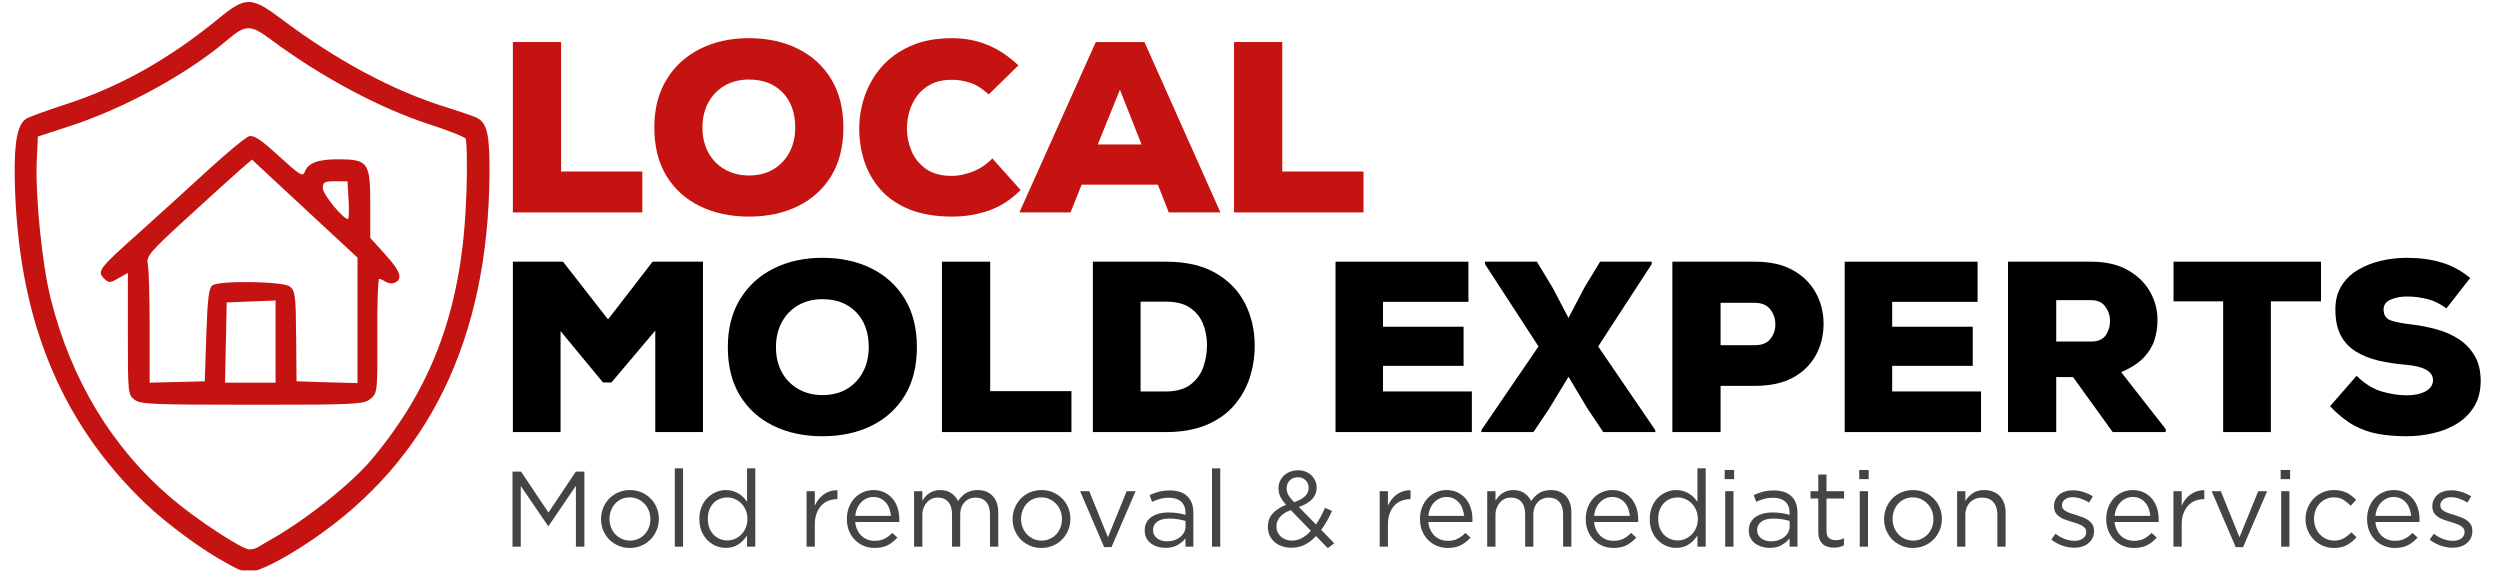 <svg xmlns="http://www.w3.org/2000/svg" xmlns:xlink="http://www.w3.org/1999/xlink" width="700" zoomAndPan="magnify" viewBox="0 0 525 123" height="164" preserveAspectRatio="xMidYMid meet" version="1.0"><defs><g/><clipPath id="350ef1dae1"><path d="M 3 0 L 103 0 L 103 119.777 L 3 119.777 Z M 3 0 " clip-rule="nonzero"/></clipPath><clipPath id="502869d16b"><rect x="0" width="416" y="0" height="29"/></clipPath></defs><g clip-path="url(#350ef1dae1)"><path fill="#c41310" d="M 100.203 24.766 C 102.332 25.875 102.855 28.352 102.797 36.719 C 102.477 71.238 90.086 96.75 65.508 113.395 C 59.648 117.363 54.43 120.043 52.477 120.043 C 50.523 120.043 49.477 119.258 47.668 118.293 C 42.828 115.758 34.926 109.957 30.438 105.641 C 12.359 88.266 3.555 66.254 3.09 37.156 C 2.973 29.488 3.73 25.875 5.684 24.824 C 6.355 24.477 10.117 23.105 14.051 21.82 C 25.363 18.117 35.508 12.406 45.977 3.832 C 51.574 -0.742 52.797 -0.742 59.039 3.949 C 70.672 12.695 82.477 19.023 93.613 22.492 C 96.707 23.453 99.68 24.477 100.234 24.766 Z M 97.957 40.684 C 98.133 34.68 98.047 29.461 97.754 29.082 C 97.465 28.703 94.109 27.391 90.262 26.137 C 79.797 22.754 67.52 16.195 56.996 8.383 C 52.566 5.086 51.574 5.086 47.609 8.5 C 39.301 15.555 26.18 22.727 14.578 26.516 L 7.957 28.672 L 7.727 33.512 C 7.375 41.062 8.832 55.555 10.668 62.812 C 14.984 79.84 23.496 93.949 35.859 104.504 C 41.02 108.938 50.816 115.379 52.332 115.379 C 53.848 115.379 54.578 114.59 56.324 113.629 C 63.762 109.52 73.613 101.762 78.016 96.516 C 91.164 80.891 97.23 63.949 97.93 40.656 Z M 97.957 40.684 " fill-opacity="1" fill-rule="nonzero"/></g><path fill="#c41310" d="M 81.02 53.57 C 84.199 57.07 84.664 58.703 82.738 59.43 C 82.273 59.605 81.488 59.488 80.992 59.168 C 80.496 58.848 79.855 58.555 79.621 58.555 C 79.387 58.555 79.184 63.949 79.242 70.539 C 79.301 82.258 79.242 82.578 77.785 83.773 C 76.383 84.914 74.637 85 53.031 85 C 31.43 85 29.562 84.855 28.309 83.98 C 26.879 82.988 26.852 82.637 26.852 70.133 L 26.852 57.305 L 24.898 58.41 C 23.09 59.461 22.855 59.461 21.836 58.469 C 20.348 56.98 20.785 56.371 28.805 49.227 C 32.625 45.816 39.152 39.867 43.352 36.02 C 47.551 32.172 51.574 28.82 52.301 28.613 C 53.293 28.324 54.84 29.344 58.57 32.785 C 62.887 36.719 63.586 37.188 63.992 36.109 C 64.691 34.211 66.703 33.453 70.961 33.453 C 77.289 33.453 77.754 34.098 77.754 42.727 L 77.754 49.957 L 81.051 53.602 Z M 75.074 80.422 L 75.074 54.098 L 66.648 46.281 C 62.012 41.996 57.027 37.359 55.566 35.992 L 52.914 33.512 L 50.582 35.523 C 49.301 36.633 44.312 41.152 39.473 45.582 C 31.34 53.016 30.699 53.773 31.051 55.523 C 31.254 56.574 31.43 62.578 31.43 68.879 L 31.43 80.363 L 37.23 80.219 L 43.004 80.074 L 43.324 70.305 C 43.586 62.609 43.875 60.395 44.637 59.898 C 46.27 58.879 59.387 59.082 60.844 60.16 C 61.98 60.977 62.129 62.055 62.188 70.566 L 62.273 80.074 L 68.66 80.277 L 75.043 80.453 Z M 73.062 45.992 C 73.266 45.992 73.324 44.211 73.207 42.027 L 72.973 38.062 L 70.379 38.062 C 68.133 38.062 67.785 38.266 67.785 39.52 C 67.785 40.773 72.012 45.992 73.062 45.992 Z M 57.871 80.363 L 57.871 63.105 L 52.738 63.309 L 47.609 63.512 L 47.258 80.363 Z M 57.871 80.363 " fill-opacity="1" fill-rule="nonzero"/><g transform="matrix(1, 0, 0, 1, 105, 92)"><g clip-path="url(#502869d16b)"><g fill="#444444" fill-opacity="1"><g transform="translate(0.392, 22.805)"><g><path d="M 2.234 -15.766 L 4.031 -15.766 L 9.781 -7.172 L 15.531 -15.766 L 17.328 -15.766 L 17.328 0 L 15.547 0 L 15.547 -12.781 L 9.797 -4.328 L 9.719 -4.328 L 3.969 -12.75 L 3.969 0 L 2.234 0 Z M 2.234 -15.766 "/></g></g></g><g fill="#444444" fill-opacity="1"><g transform="translate(20.001, 22.805)"><g><path d="M 7.25 0.266 C 6.383 0.266 5.582 0.102 4.844 -0.219 C 4.102 -0.539 3.461 -0.973 2.922 -1.516 C 2.391 -2.066 1.973 -2.707 1.672 -3.438 C 1.367 -4.164 1.219 -4.941 1.219 -5.766 L 1.219 -5.812 C 1.219 -6.633 1.367 -7.414 1.672 -8.156 C 1.973 -8.895 2.391 -9.539 2.922 -10.094 C 3.461 -10.645 4.102 -11.082 4.844 -11.406 C 5.594 -11.727 6.41 -11.891 7.297 -11.891 C 8.172 -11.891 8.977 -11.727 9.719 -11.406 C 10.469 -11.082 11.109 -10.645 11.641 -10.094 C 12.18 -9.551 12.602 -8.914 12.906 -8.188 C 13.207 -7.457 13.359 -6.68 13.359 -5.859 L 13.359 -5.812 C 13.359 -4.988 13.203 -4.207 12.891 -3.469 C 12.586 -2.727 12.164 -2.082 11.625 -1.531 C 11.082 -0.977 10.438 -0.539 9.688 -0.219 C 8.938 0.102 8.125 0.266 7.25 0.266 Z M 7.297 -1.281 C 7.93 -1.281 8.508 -1.398 9.031 -1.641 C 9.562 -1.879 10.016 -2.203 10.391 -2.609 C 10.766 -3.016 11.055 -3.488 11.266 -4.031 C 11.473 -4.57 11.578 -5.148 11.578 -5.766 L 11.578 -5.812 C 11.578 -6.445 11.469 -7.035 11.25 -7.578 C 11.031 -8.129 10.723 -8.609 10.328 -9.016 C 9.941 -9.43 9.484 -9.758 8.953 -10 C 8.43 -10.238 7.863 -10.359 7.25 -10.359 C 6.625 -10.359 6.047 -10.238 5.516 -10 C 4.992 -9.758 4.547 -9.438 4.172 -9.031 C 3.805 -8.625 3.52 -8.145 3.312 -7.594 C 3.102 -7.051 3 -6.473 3 -5.859 L 3 -5.812 C 3 -5.176 3.109 -4.582 3.328 -4.031 C 3.547 -3.488 3.844 -3.016 4.219 -2.609 C 4.602 -2.203 5.055 -1.879 5.578 -1.641 C 6.109 -1.398 6.68 -1.281 7.297 -1.281 Z M 7.297 -1.281 "/></g></g></g><g fill="#444444" fill-opacity="1"><g transform="translate(34.613, 22.805)"><g><path d="M 2.094 -16.453 L 3.828 -16.453 L 3.828 0 L 2.094 0 Z M 2.094 -16.453 "/></g></g></g><g fill="#444444" fill-opacity="1"><g transform="translate(40.601, 22.805)"><g><path d="M 6.828 0.25 C 6.117 0.25 5.43 0.113 4.766 -0.156 C 4.109 -0.426 3.516 -0.82 2.984 -1.344 C 2.461 -1.863 2.047 -2.492 1.734 -3.234 C 1.422 -3.973 1.266 -4.828 1.266 -5.797 L 1.266 -5.828 C 1.266 -6.773 1.422 -7.625 1.734 -8.375 C 2.047 -9.133 2.461 -9.77 2.984 -10.281 C 3.516 -10.801 4.109 -11.195 4.766 -11.469 C 5.43 -11.75 6.117 -11.891 6.828 -11.891 C 7.367 -11.891 7.863 -11.82 8.312 -11.688 C 8.758 -11.551 9.164 -11.367 9.531 -11.141 C 9.895 -10.922 10.223 -10.66 10.516 -10.359 C 10.805 -10.055 11.062 -9.742 11.281 -9.422 L 11.281 -16.453 L 13.016 -16.453 L 13.016 0 L 11.281 0 L 11.281 -2.344 C 11.039 -2 10.773 -1.664 10.484 -1.344 C 10.191 -1.031 9.863 -0.754 9.5 -0.516 C 9.145 -0.273 8.742 -0.086 8.297 0.047 C 7.859 0.18 7.367 0.25 6.828 0.25 Z M 7.141 -1.312 C 7.68 -1.312 8.203 -1.414 8.703 -1.625 C 9.211 -1.844 9.664 -2.148 10.062 -2.547 C 10.457 -2.953 10.77 -3.426 11 -3.969 C 11.238 -4.52 11.359 -5.133 11.359 -5.812 L 11.359 -5.859 C 11.359 -6.535 11.238 -7.145 11 -7.688 C 10.77 -8.238 10.457 -8.707 10.062 -9.094 C 9.664 -9.488 9.211 -9.797 8.703 -10.016 C 8.203 -10.234 7.68 -10.344 7.141 -10.344 C 6.566 -10.344 6.031 -10.238 5.531 -10.031 C 5.039 -9.832 4.609 -9.539 4.234 -9.156 C 3.867 -8.77 3.578 -8.301 3.359 -7.75 C 3.148 -7.195 3.047 -6.566 3.047 -5.859 L 3.047 -5.812 C 3.047 -5.125 3.148 -4.5 3.359 -3.938 C 3.578 -3.383 3.875 -2.91 4.25 -2.516 C 4.633 -2.129 5.07 -1.832 5.562 -1.625 C 6.062 -1.414 6.586 -1.312 7.141 -1.312 Z M 7.141 -1.312 "/></g></g></g><g fill="#444444" fill-opacity="1"><g transform="translate(55.618, 22.805)"><g/></g></g><g fill="#444444" fill-opacity="1"><g transform="translate(62.439, 22.805)"><g><path d="M 1.938 -11.656 L 3.672 -11.656 L 3.672 -8.609 C 3.879 -9.086 4.141 -9.531 4.453 -9.938 C 4.773 -10.344 5.141 -10.691 5.547 -10.984 C 5.953 -11.273 6.395 -11.492 6.875 -11.641 C 7.352 -11.797 7.867 -11.863 8.422 -11.844 L 8.422 -9.984 L 8.297 -9.984 C 7.66 -9.984 7.062 -9.867 6.5 -9.641 C 5.938 -9.422 5.441 -9.082 5.016 -8.625 C 4.598 -8.176 4.27 -7.617 4.031 -6.953 C 3.789 -6.285 3.672 -5.516 3.672 -4.641 L 3.672 0 L 1.938 0 Z M 1.938 -11.656 "/></g></g></g><g fill="#444444" fill-opacity="1"><g transform="translate(71.625, 22.805)"><g><path d="M 7.031 0.266 C 6.227 0.266 5.473 0.117 4.766 -0.172 C 4.066 -0.461 3.453 -0.875 2.922 -1.406 C 2.398 -1.938 1.984 -2.57 1.672 -3.312 C 1.367 -4.062 1.219 -4.891 1.219 -5.797 L 1.219 -5.828 C 1.219 -6.672 1.352 -7.461 1.625 -8.203 C 1.906 -8.941 2.289 -9.582 2.781 -10.125 C 3.281 -10.676 3.875 -11.109 4.562 -11.422 C 5.25 -11.734 5.992 -11.891 6.797 -11.891 C 7.66 -11.891 8.426 -11.727 9.094 -11.406 C 9.77 -11.082 10.344 -10.645 10.812 -10.094 C 11.281 -9.539 11.633 -8.891 11.875 -8.141 C 12.113 -7.398 12.234 -6.602 12.234 -5.75 C 12.234 -5.625 12.234 -5.523 12.234 -5.453 C 12.234 -5.379 12.227 -5.289 12.219 -5.188 L 2.969 -5.188 C 3.031 -4.551 3.18 -3.988 3.422 -3.5 C 3.66 -3.008 3.961 -2.594 4.328 -2.25 C 4.703 -1.914 5.117 -1.66 5.578 -1.484 C 6.047 -1.316 6.547 -1.234 7.078 -1.234 C 7.891 -1.234 8.582 -1.383 9.156 -1.688 C 9.738 -1.988 10.27 -2.391 10.75 -2.891 L 11.828 -1.922 C 11.242 -1.254 10.578 -0.723 9.828 -0.328 C 9.078 0.066 8.145 0.266 7.031 0.266 Z M 10.484 -6.469 C 10.43 -6.988 10.316 -7.488 10.141 -7.969 C 9.973 -8.457 9.734 -8.879 9.422 -9.234 C 9.117 -9.598 8.742 -9.891 8.297 -10.109 C 7.859 -10.328 7.348 -10.438 6.766 -10.438 C 6.254 -10.438 5.781 -10.332 5.344 -10.125 C 4.906 -9.926 4.52 -9.648 4.188 -9.297 C 3.852 -8.941 3.582 -8.523 3.375 -8.047 C 3.164 -7.566 3.031 -7.039 2.969 -6.469 Z M 10.484 -6.469 "/></g></g></g><g fill="#444444" fill-opacity="1"><g transform="translate(85.02, 22.805)"><g><path d="M 1.938 -11.656 L 3.672 -11.656 L 3.672 -9.688 C 3.867 -9.969 4.082 -10.242 4.312 -10.516 C 4.539 -10.785 4.805 -11.02 5.109 -11.219 C 5.41 -11.426 5.75 -11.586 6.125 -11.703 C 6.5 -11.828 6.938 -11.891 7.438 -11.891 C 8.383 -11.891 9.164 -11.664 9.781 -11.219 C 10.395 -10.781 10.859 -10.234 11.172 -9.578 C 11.379 -9.891 11.613 -10.188 11.875 -10.469 C 12.145 -10.758 12.441 -11.008 12.766 -11.219 C 13.098 -11.426 13.473 -11.586 13.891 -11.703 C 14.305 -11.828 14.77 -11.891 15.281 -11.891 C 16.625 -11.891 17.68 -11.473 18.453 -10.641 C 19.223 -9.805 19.609 -8.66 19.609 -7.203 L 19.609 0 L 17.875 0 L 17.875 -6.797 C 17.875 -7.93 17.602 -8.801 17.062 -9.406 C 16.531 -10.008 15.789 -10.312 14.844 -10.312 C 14.406 -10.312 13.988 -10.234 13.594 -10.078 C 13.207 -9.922 12.867 -9.688 12.578 -9.375 C 12.285 -9.07 12.051 -8.695 11.875 -8.25 C 11.707 -7.801 11.625 -7.289 11.625 -6.719 L 11.625 0 L 9.906 0 L 9.906 -6.844 C 9.906 -7.945 9.641 -8.801 9.109 -9.406 C 8.578 -10.008 7.848 -10.312 6.922 -10.312 C 6.453 -10.312 6.02 -10.223 5.625 -10.047 C 5.238 -9.867 4.898 -9.613 4.609 -9.281 C 4.316 -8.945 4.086 -8.555 3.922 -8.109 C 3.754 -7.672 3.672 -7.18 3.672 -6.641 L 3.672 0 L 1.938 0 Z M 1.938 -11.656 "/></g></g></g><g fill="#444444" fill-opacity="1"><g transform="translate(106.43, 22.805)"><g><path d="M 7.25 0.266 C 6.383 0.266 5.582 0.102 4.844 -0.219 C 4.102 -0.539 3.461 -0.973 2.922 -1.516 C 2.391 -2.066 1.973 -2.707 1.672 -3.438 C 1.367 -4.164 1.219 -4.941 1.219 -5.766 L 1.219 -5.812 C 1.219 -6.633 1.367 -7.414 1.672 -8.156 C 1.973 -8.895 2.391 -9.539 2.922 -10.094 C 3.461 -10.645 4.102 -11.082 4.844 -11.406 C 5.594 -11.727 6.41 -11.891 7.297 -11.891 C 8.172 -11.891 8.977 -11.727 9.719 -11.406 C 10.469 -11.082 11.109 -10.645 11.641 -10.094 C 12.18 -9.551 12.602 -8.914 12.906 -8.188 C 13.207 -7.457 13.359 -6.68 13.359 -5.859 L 13.359 -5.812 C 13.359 -4.988 13.203 -4.207 12.891 -3.469 C 12.586 -2.727 12.164 -2.082 11.625 -1.531 C 11.082 -0.977 10.438 -0.539 9.688 -0.219 C 8.938 0.102 8.125 0.266 7.25 0.266 Z M 7.297 -1.281 C 7.93 -1.281 8.508 -1.398 9.031 -1.641 C 9.562 -1.879 10.016 -2.203 10.391 -2.609 C 10.766 -3.016 11.055 -3.488 11.266 -4.031 C 11.473 -4.57 11.578 -5.148 11.578 -5.766 L 11.578 -5.812 C 11.578 -6.445 11.469 -7.035 11.25 -7.578 C 11.031 -8.129 10.723 -8.609 10.328 -9.016 C 9.941 -9.43 9.484 -9.758 8.953 -10 C 8.43 -10.238 7.863 -10.359 7.25 -10.359 C 6.625 -10.359 6.047 -10.238 5.516 -10 C 4.992 -9.758 4.547 -9.438 4.172 -9.031 C 3.805 -8.625 3.52 -8.145 3.312 -7.594 C 3.102 -7.051 3 -6.473 3 -5.859 L 3 -5.812 C 3 -5.176 3.109 -4.582 3.328 -4.031 C 3.547 -3.488 3.844 -3.016 4.219 -2.609 C 4.602 -2.203 5.055 -1.879 5.578 -1.641 C 6.109 -1.398 6.68 -1.281 7.297 -1.281 Z M 7.297 -1.281 "/></g></g></g><g fill="#444444" fill-opacity="1"><g transform="translate(121.041, 22.805)"><g><path d="M 0.781 -11.656 L 2.703 -11.656 L 6.625 -1.984 L 10.562 -11.656 L 12.438 -11.656 L 7.375 0.094 L 5.828 0.094 Z M 0.781 -11.656 "/></g></g></g><g fill="#444444" fill-opacity="1"><g transform="translate(134.324, 22.805)"><g><path d="M 5.406 0.25 C 4.863 0.25 4.332 0.172 3.812 0.016 C 3.301 -0.129 2.836 -0.352 2.422 -0.656 C 2.004 -0.969 1.672 -1.348 1.422 -1.797 C 1.18 -2.254 1.062 -2.781 1.062 -3.375 L 1.062 -3.422 C 1.062 -4.035 1.18 -4.578 1.422 -5.047 C 1.66 -5.516 2 -5.906 2.438 -6.219 C 2.883 -6.531 3.41 -6.77 4.016 -6.938 C 4.629 -7.102 5.301 -7.188 6.031 -7.188 C 6.789 -7.188 7.445 -7.141 8 -7.047 C 8.551 -6.961 9.094 -6.844 9.625 -6.688 L 9.625 -7.094 C 9.625 -8.145 9.316 -8.938 8.703 -9.469 C 8.098 -10.008 7.25 -10.281 6.156 -10.281 C 5.457 -10.281 4.828 -10.195 4.266 -10.031 C 3.703 -9.875 3.148 -9.672 2.609 -9.422 L 2.094 -10.844 C 2.738 -11.133 3.391 -11.367 4.047 -11.547 C 4.711 -11.723 5.473 -11.812 6.328 -11.812 C 7.984 -11.812 9.238 -11.379 10.094 -10.516 C 10.883 -9.723 11.281 -8.594 11.281 -7.125 L 11.281 0 L 9.625 0 L 9.625 -1.75 C 9.219 -1.227 8.672 -0.766 7.984 -0.359 C 7.305 0.047 6.445 0.25 5.406 0.25 Z M 5.75 -1.125 C 6.289 -1.125 6.797 -1.203 7.266 -1.359 C 7.734 -1.516 8.145 -1.734 8.5 -2.016 C 8.852 -2.297 9.129 -2.625 9.328 -3 C 9.535 -3.383 9.641 -3.812 9.641 -4.281 L 9.641 -5.406 C 9.203 -5.531 8.703 -5.645 8.141 -5.75 C 7.578 -5.852 6.938 -5.906 6.219 -5.906 C 5.125 -5.906 4.281 -5.688 3.688 -5.25 C 3.102 -4.812 2.812 -4.227 2.812 -3.5 L 2.812 -3.453 C 2.812 -3.086 2.891 -2.758 3.047 -2.469 C 3.211 -2.176 3.426 -1.93 3.688 -1.734 C 3.957 -1.535 4.27 -1.383 4.625 -1.281 C 4.977 -1.176 5.352 -1.125 5.75 -1.125 Z M 5.75 -1.125 "/></g></g></g><g fill="#444444" fill-opacity="1"><g transform="translate(147.427, 22.805)"><g><path d="M 2.094 -16.453 L 3.828 -16.453 L 3.828 0 L 2.094 0 Z M 2.094 -16.453 "/></g></g></g><g fill="#444444" fill-opacity="1"><g transform="translate(153.416, 22.805)"><g/></g></g><g fill="#444444" fill-opacity="1"><g transform="translate(160.237, 22.805)"><g><path d="M 11.125 -2.234 C 10.406 -1.453 9.625 -0.848 8.781 -0.422 C 7.945 0.004 7.008 0.219 5.969 0.219 C 5.258 0.219 4.602 0.113 4 -0.094 C 3.395 -0.301 2.867 -0.598 2.422 -0.984 C 1.973 -1.379 1.625 -1.848 1.375 -2.391 C 1.133 -2.93 1.016 -3.531 1.016 -4.188 L 1.016 -4.234 C 1.016 -5.285 1.344 -6.188 2 -6.938 C 2.664 -7.688 3.609 -8.301 4.828 -8.781 C 4.285 -9.414 3.883 -9.992 3.625 -10.516 C 3.375 -11.047 3.25 -11.625 3.25 -12.25 L 3.25 -12.297 C 3.25 -12.805 3.348 -13.289 3.547 -13.75 C 3.754 -14.207 4.035 -14.602 4.391 -14.938 C 4.754 -15.281 5.191 -15.551 5.703 -15.75 C 6.211 -15.945 6.781 -16.047 7.406 -16.047 C 7.969 -16.047 8.477 -15.953 8.938 -15.766 C 9.406 -15.578 9.805 -15.32 10.141 -15 C 10.484 -14.676 10.754 -14.297 10.953 -13.859 C 11.148 -13.43 11.25 -12.973 11.25 -12.484 L 11.25 -12.438 C 11.25 -11.426 10.914 -10.586 10.25 -9.922 C 9.594 -9.266 8.688 -8.738 7.531 -8.344 L 11.125 -4.656 C 11.477 -5.176 11.812 -5.727 12.125 -6.312 C 12.438 -6.895 12.734 -7.516 13.016 -8.172 L 14.484 -7.5 C 14.141 -6.75 13.781 -6.039 13.406 -5.375 C 13.039 -4.719 12.645 -4.102 12.219 -3.531 L 14.953 -0.719 L 13.609 0.312 Z M 6.531 -9.344 C 7.539 -9.695 8.301 -10.113 8.812 -10.594 C 9.32 -11.082 9.578 -11.664 9.578 -12.344 L 9.578 -12.391 C 9.578 -13.023 9.363 -13.547 8.938 -13.953 C 8.52 -14.367 7.988 -14.578 7.344 -14.578 C 6.625 -14.578 6.047 -14.359 5.609 -13.922 C 5.172 -13.484 4.953 -12.941 4.953 -12.297 L 4.953 -12.25 C 4.953 -12.031 4.977 -11.812 5.031 -11.594 C 5.082 -11.375 5.164 -11.148 5.281 -10.922 C 5.406 -10.703 5.566 -10.461 5.766 -10.203 C 5.973 -9.953 6.227 -9.664 6.531 -9.344 Z M 6.109 -1.281 C 6.859 -1.281 7.555 -1.461 8.203 -1.828 C 8.859 -2.203 9.473 -2.703 10.047 -3.328 L 5.828 -7.688 C 4.785 -7.289 4.02 -6.797 3.531 -6.203 C 3.051 -5.609 2.812 -4.973 2.812 -4.297 L 2.812 -4.266 C 2.812 -3.836 2.891 -3.441 3.047 -3.078 C 3.211 -2.723 3.441 -2.41 3.734 -2.141 C 4.023 -1.867 4.375 -1.656 4.781 -1.5 C 5.188 -1.352 5.629 -1.281 6.109 -1.281 Z M 6.109 -1.281 "/></g></g></g><g fill="#444444" fill-opacity="1"><g transform="translate(175.974, 22.805)"><g/></g></g><g fill="#444444" fill-opacity="1"><g transform="translate(182.796, 22.805)"><g><path d="M 1.938 -11.656 L 3.672 -11.656 L 3.672 -8.609 C 3.879 -9.086 4.141 -9.531 4.453 -9.938 C 4.773 -10.344 5.141 -10.691 5.547 -10.984 C 5.953 -11.273 6.395 -11.492 6.875 -11.641 C 7.352 -11.797 7.867 -11.863 8.422 -11.844 L 8.422 -9.984 L 8.297 -9.984 C 7.66 -9.984 7.062 -9.867 6.5 -9.641 C 5.938 -9.422 5.441 -9.082 5.016 -8.625 C 4.598 -8.176 4.27 -7.617 4.031 -6.953 C 3.789 -6.285 3.672 -5.516 3.672 -4.641 L 3.672 0 L 1.938 0 Z M 1.938 -11.656 "/></g></g></g><g fill="#444444" fill-opacity="1"><g transform="translate(191.981, 22.805)"><g><path d="M 7.031 0.266 C 6.227 0.266 5.473 0.117 4.766 -0.172 C 4.066 -0.461 3.453 -0.875 2.922 -1.406 C 2.398 -1.938 1.984 -2.57 1.672 -3.312 C 1.367 -4.062 1.219 -4.891 1.219 -5.797 L 1.219 -5.828 C 1.219 -6.672 1.352 -7.461 1.625 -8.203 C 1.906 -8.941 2.289 -9.582 2.781 -10.125 C 3.281 -10.676 3.875 -11.109 4.562 -11.422 C 5.25 -11.734 5.992 -11.891 6.797 -11.891 C 7.66 -11.891 8.426 -11.727 9.094 -11.406 C 9.77 -11.082 10.344 -10.645 10.812 -10.094 C 11.281 -9.539 11.633 -8.891 11.875 -8.141 C 12.113 -7.398 12.234 -6.602 12.234 -5.75 C 12.234 -5.625 12.234 -5.523 12.234 -5.453 C 12.234 -5.379 12.227 -5.289 12.219 -5.188 L 2.969 -5.188 C 3.031 -4.551 3.18 -3.988 3.422 -3.5 C 3.66 -3.008 3.961 -2.594 4.328 -2.25 C 4.703 -1.914 5.117 -1.66 5.578 -1.484 C 6.047 -1.316 6.547 -1.234 7.078 -1.234 C 7.891 -1.234 8.582 -1.383 9.156 -1.688 C 9.738 -1.988 10.27 -2.391 10.75 -2.891 L 11.828 -1.922 C 11.242 -1.254 10.578 -0.723 9.828 -0.328 C 9.078 0.066 8.145 0.266 7.031 0.266 Z M 10.484 -6.469 C 10.43 -6.988 10.316 -7.488 10.141 -7.969 C 9.973 -8.457 9.734 -8.879 9.422 -9.234 C 9.117 -9.598 8.742 -9.891 8.297 -10.109 C 7.859 -10.328 7.348 -10.438 6.766 -10.438 C 6.254 -10.438 5.781 -10.332 5.344 -10.125 C 4.906 -9.926 4.52 -9.648 4.188 -9.297 C 3.852 -8.941 3.582 -8.523 3.375 -8.047 C 3.164 -7.566 3.031 -7.039 2.969 -6.469 Z M 10.484 -6.469 "/></g></g></g><g fill="#444444" fill-opacity="1"><g transform="translate(205.377, 22.805)"><g><path d="M 1.938 -11.656 L 3.672 -11.656 L 3.672 -9.688 C 3.867 -9.969 4.082 -10.242 4.312 -10.516 C 4.539 -10.785 4.805 -11.02 5.109 -11.219 C 5.41 -11.426 5.75 -11.586 6.125 -11.703 C 6.5 -11.828 6.938 -11.891 7.438 -11.891 C 8.383 -11.891 9.164 -11.664 9.781 -11.219 C 10.395 -10.781 10.859 -10.234 11.172 -9.578 C 11.379 -9.891 11.613 -10.188 11.875 -10.469 C 12.145 -10.758 12.441 -11.008 12.766 -11.219 C 13.098 -11.426 13.473 -11.586 13.891 -11.703 C 14.305 -11.828 14.77 -11.891 15.281 -11.891 C 16.625 -11.891 17.68 -11.473 18.453 -10.641 C 19.223 -9.805 19.609 -8.66 19.609 -7.203 L 19.609 0 L 17.875 0 L 17.875 -6.797 C 17.875 -7.93 17.602 -8.801 17.062 -9.406 C 16.531 -10.008 15.789 -10.312 14.844 -10.312 C 14.406 -10.312 13.988 -10.234 13.594 -10.078 C 13.207 -9.922 12.867 -9.688 12.578 -9.375 C 12.285 -9.07 12.051 -8.695 11.875 -8.25 C 11.707 -7.801 11.625 -7.289 11.625 -6.719 L 11.625 0 L 9.906 0 L 9.906 -6.844 C 9.906 -7.945 9.641 -8.801 9.109 -9.406 C 8.578 -10.008 7.848 -10.312 6.922 -10.312 C 6.453 -10.312 6.02 -10.223 5.625 -10.047 C 5.238 -9.867 4.898 -9.613 4.609 -9.281 C 4.316 -8.945 4.086 -8.555 3.922 -8.109 C 3.754 -7.672 3.672 -7.18 3.672 -6.641 L 3.672 0 L 1.938 0 Z M 1.938 -11.656 "/></g></g></g><g fill="#444444" fill-opacity="1"><g transform="translate(226.787, 22.805)"><g><path d="M 7.031 0.266 C 6.227 0.266 5.473 0.117 4.766 -0.172 C 4.066 -0.461 3.453 -0.875 2.922 -1.406 C 2.398 -1.938 1.984 -2.57 1.672 -3.312 C 1.367 -4.062 1.219 -4.891 1.219 -5.797 L 1.219 -5.828 C 1.219 -6.672 1.352 -7.461 1.625 -8.203 C 1.906 -8.941 2.289 -9.582 2.781 -10.125 C 3.281 -10.676 3.875 -11.109 4.562 -11.422 C 5.25 -11.734 5.992 -11.891 6.797 -11.891 C 7.66 -11.891 8.426 -11.727 9.094 -11.406 C 9.77 -11.082 10.344 -10.645 10.812 -10.094 C 11.281 -9.539 11.633 -8.891 11.875 -8.141 C 12.113 -7.398 12.234 -6.602 12.234 -5.75 C 12.234 -5.625 12.234 -5.523 12.234 -5.453 C 12.234 -5.379 12.227 -5.289 12.219 -5.188 L 2.969 -5.188 C 3.031 -4.551 3.18 -3.988 3.422 -3.5 C 3.66 -3.008 3.961 -2.594 4.328 -2.25 C 4.703 -1.914 5.117 -1.66 5.578 -1.484 C 6.047 -1.316 6.547 -1.234 7.078 -1.234 C 7.891 -1.234 8.582 -1.383 9.156 -1.688 C 9.738 -1.988 10.27 -2.391 10.75 -2.891 L 11.828 -1.922 C 11.242 -1.254 10.578 -0.723 9.828 -0.328 C 9.078 0.066 8.145 0.266 7.031 0.266 Z M 10.484 -6.469 C 10.43 -6.988 10.316 -7.488 10.141 -7.969 C 9.973 -8.457 9.734 -8.879 9.422 -9.234 C 9.117 -9.598 8.742 -9.891 8.297 -10.109 C 7.859 -10.328 7.348 -10.438 6.766 -10.438 C 6.254 -10.438 5.781 -10.332 5.344 -10.125 C 4.906 -9.926 4.52 -9.648 4.188 -9.297 C 3.852 -8.941 3.582 -8.523 3.375 -8.047 C 3.164 -7.566 3.031 -7.039 2.969 -6.469 Z M 10.484 -6.469 "/></g></g></g><g fill="#444444" fill-opacity="1"><g transform="translate(240.182, 22.805)"><g><path d="M 6.828 0.25 C 6.117 0.25 5.43 0.113 4.766 -0.156 C 4.109 -0.426 3.516 -0.82 2.984 -1.344 C 2.461 -1.863 2.047 -2.492 1.734 -3.234 C 1.422 -3.973 1.266 -4.828 1.266 -5.797 L 1.266 -5.828 C 1.266 -6.773 1.422 -7.625 1.734 -8.375 C 2.047 -9.133 2.461 -9.77 2.984 -10.281 C 3.516 -10.801 4.109 -11.195 4.766 -11.469 C 5.43 -11.75 6.117 -11.891 6.828 -11.891 C 7.367 -11.891 7.863 -11.82 8.312 -11.688 C 8.758 -11.551 9.164 -11.367 9.531 -11.141 C 9.895 -10.922 10.223 -10.66 10.516 -10.359 C 10.805 -10.055 11.062 -9.742 11.281 -9.422 L 11.281 -16.453 L 13.016 -16.453 L 13.016 0 L 11.281 0 L 11.281 -2.344 C 11.039 -2 10.773 -1.664 10.484 -1.344 C 10.191 -1.031 9.863 -0.754 9.5 -0.516 C 9.145 -0.273 8.742 -0.086 8.297 0.047 C 7.859 0.18 7.367 0.25 6.828 0.25 Z M 7.141 -1.312 C 7.68 -1.312 8.203 -1.414 8.703 -1.625 C 9.211 -1.844 9.664 -2.148 10.062 -2.547 C 10.457 -2.953 10.77 -3.426 11 -3.969 C 11.238 -4.52 11.359 -5.133 11.359 -5.812 L 11.359 -5.859 C 11.359 -6.535 11.238 -7.145 11 -7.688 C 10.77 -8.238 10.457 -8.707 10.062 -9.094 C 9.664 -9.488 9.211 -9.797 8.703 -10.016 C 8.203 -10.234 7.68 -10.344 7.141 -10.344 C 6.566 -10.344 6.031 -10.238 5.531 -10.031 C 5.039 -9.832 4.609 -9.539 4.234 -9.156 C 3.867 -8.77 3.578 -8.301 3.359 -7.75 C 3.148 -7.195 3.047 -6.566 3.047 -5.859 L 3.047 -5.812 C 3.047 -5.125 3.148 -4.5 3.359 -3.938 C 3.578 -3.383 3.875 -2.91 4.25 -2.516 C 4.633 -2.129 5.07 -1.832 5.562 -1.625 C 6.062 -1.414 6.586 -1.312 7.141 -1.312 Z M 7.141 -1.312 "/></g></g></g><g fill="#444444" fill-opacity="1"><g transform="translate(255.199, 22.805)"><g><path d="M 1.984 -16.109 L 3.969 -16.109 L 3.969 -14.188 L 1.984 -14.188 Z M 2.094 -11.656 L 3.828 -11.656 L 3.828 0 L 2.094 0 Z M 2.094 -11.656 "/></g></g></g><g fill="#444444" fill-opacity="1"><g transform="translate(261.187, 22.805)"><g><path d="M 5.406 0.25 C 4.863 0.25 4.332 0.172 3.812 0.016 C 3.301 -0.129 2.836 -0.352 2.422 -0.656 C 2.004 -0.969 1.672 -1.348 1.422 -1.797 C 1.18 -2.254 1.062 -2.781 1.062 -3.375 L 1.062 -3.422 C 1.062 -4.035 1.18 -4.578 1.422 -5.047 C 1.66 -5.516 2 -5.906 2.438 -6.219 C 2.883 -6.531 3.41 -6.77 4.016 -6.938 C 4.629 -7.102 5.301 -7.188 6.031 -7.188 C 6.789 -7.188 7.445 -7.141 8 -7.047 C 8.551 -6.961 9.094 -6.844 9.625 -6.688 L 9.625 -7.094 C 9.625 -8.145 9.316 -8.938 8.703 -9.469 C 8.098 -10.008 7.25 -10.281 6.156 -10.281 C 5.457 -10.281 4.828 -10.195 4.266 -10.031 C 3.703 -9.875 3.148 -9.672 2.609 -9.422 L 2.094 -10.844 C 2.738 -11.133 3.391 -11.367 4.047 -11.547 C 4.711 -11.723 5.473 -11.812 6.328 -11.812 C 7.984 -11.812 9.238 -11.379 10.094 -10.516 C 10.883 -9.723 11.281 -8.594 11.281 -7.125 L 11.281 0 L 9.625 0 L 9.625 -1.75 C 9.219 -1.227 8.672 -0.766 7.984 -0.359 C 7.305 0.047 6.445 0.25 5.406 0.25 Z M 5.75 -1.125 C 6.289 -1.125 6.797 -1.203 7.266 -1.359 C 7.734 -1.516 8.145 -1.734 8.5 -2.016 C 8.852 -2.297 9.129 -2.625 9.328 -3 C 9.535 -3.383 9.641 -3.812 9.641 -4.281 L 9.641 -5.406 C 9.203 -5.531 8.703 -5.645 8.141 -5.75 C 7.578 -5.852 6.938 -5.906 6.219 -5.906 C 5.125 -5.906 4.281 -5.688 3.688 -5.25 C 3.102 -4.812 2.812 -4.227 2.812 -3.5 L 2.812 -3.453 C 2.812 -3.086 2.891 -2.758 3.047 -2.469 C 3.211 -2.176 3.426 -1.93 3.688 -1.734 C 3.957 -1.535 4.27 -1.383 4.625 -1.281 C 4.977 -1.176 5.352 -1.125 5.75 -1.125 Z M 5.75 -1.125 "/></g></g></g><g fill="#444444" fill-opacity="1"><g transform="translate(274.29, 22.805)"><g><path d="M 5.828 0.203 C 5.367 0.203 4.938 0.141 4.531 0.016 C 4.125 -0.098 3.773 -0.285 3.484 -0.547 C 3.191 -0.816 2.961 -1.16 2.797 -1.578 C 2.629 -1.992 2.547 -2.5 2.547 -3.094 L 2.547 -10.109 L 0.922 -10.109 L 0.922 -11.656 L 2.547 -11.656 L 2.547 -15.156 L 4.281 -15.156 L 4.281 -11.656 L 7.969 -11.656 L 7.969 -10.109 L 4.281 -10.109 L 4.281 -3.312 C 4.281 -2.594 4.457 -2.086 4.812 -1.797 C 5.176 -1.516 5.648 -1.375 6.234 -1.375 C 6.535 -1.375 6.816 -1.398 7.078 -1.453 C 7.348 -1.516 7.633 -1.625 7.938 -1.781 L 7.938 -0.297 C 7.633 -0.129 7.312 -0.004 6.969 0.078 C 6.633 0.16 6.254 0.203 5.828 0.203 Z M 5.828 0.203 "/></g></g></g><g fill="#444444" fill-opacity="1"><g transform="translate(283.453, 22.805)"><g><path d="M 1.984 -16.109 L 3.969 -16.109 L 3.969 -14.188 L 1.984 -14.188 Z M 2.094 -11.656 L 3.828 -11.656 L 3.828 0 L 2.094 0 Z M 2.094 -11.656 "/></g></g></g><g fill="#444444" fill-opacity="1"><g transform="translate(289.441, 22.805)"><g><path d="M 7.25 0.266 C 6.383 0.266 5.582 0.102 4.844 -0.219 C 4.102 -0.539 3.461 -0.973 2.922 -1.516 C 2.391 -2.066 1.973 -2.707 1.672 -3.438 C 1.367 -4.164 1.219 -4.941 1.219 -5.766 L 1.219 -5.812 C 1.219 -6.633 1.367 -7.414 1.672 -8.156 C 1.973 -8.895 2.391 -9.539 2.922 -10.094 C 3.461 -10.645 4.102 -11.082 4.844 -11.406 C 5.594 -11.727 6.41 -11.891 7.297 -11.891 C 8.172 -11.891 8.977 -11.727 9.719 -11.406 C 10.469 -11.082 11.109 -10.645 11.641 -10.094 C 12.18 -9.551 12.602 -8.914 12.906 -8.188 C 13.207 -7.457 13.359 -6.68 13.359 -5.859 L 13.359 -5.812 C 13.359 -4.988 13.203 -4.207 12.891 -3.469 C 12.586 -2.727 12.164 -2.082 11.625 -1.531 C 11.082 -0.977 10.438 -0.539 9.688 -0.219 C 8.938 0.102 8.125 0.266 7.25 0.266 Z M 7.297 -1.281 C 7.93 -1.281 8.508 -1.398 9.031 -1.641 C 9.562 -1.879 10.016 -2.203 10.391 -2.609 C 10.766 -3.016 11.055 -3.488 11.266 -4.031 C 11.473 -4.57 11.578 -5.148 11.578 -5.766 L 11.578 -5.812 C 11.578 -6.445 11.469 -7.035 11.25 -7.578 C 11.031 -8.129 10.723 -8.609 10.328 -9.016 C 9.941 -9.43 9.484 -9.758 8.953 -10 C 8.43 -10.238 7.863 -10.359 7.25 -10.359 C 6.625 -10.359 6.047 -10.238 5.516 -10 C 4.992 -9.758 4.547 -9.438 4.172 -9.031 C 3.805 -8.625 3.52 -8.145 3.312 -7.594 C 3.102 -7.051 3 -6.473 3 -5.859 L 3 -5.812 C 3 -5.176 3.109 -4.582 3.328 -4.031 C 3.547 -3.488 3.844 -3.016 4.219 -2.609 C 4.602 -2.203 5.055 -1.879 5.578 -1.641 C 6.109 -1.398 6.68 -1.281 7.297 -1.281 Z M 7.297 -1.281 "/></g></g></g><g fill="#444444" fill-opacity="1"><g transform="translate(304.053, 22.805)"><g><path d="M 1.938 -11.656 L 3.672 -11.656 L 3.672 -9.625 C 4.066 -10.25 4.578 -10.781 5.203 -11.219 C 5.836 -11.664 6.656 -11.891 7.656 -11.891 C 8.363 -11.891 8.988 -11.773 9.531 -11.547 C 10.082 -11.328 10.551 -11.008 10.938 -10.594 C 11.32 -10.188 11.613 -9.695 11.812 -9.125 C 12.02 -8.551 12.125 -7.922 12.125 -7.234 L 12.125 0 L 10.391 0 L 10.391 -6.797 C 10.391 -7.879 10.109 -8.734 9.547 -9.359 C 8.992 -9.992 8.203 -10.312 7.172 -10.312 C 6.672 -10.312 6.207 -10.223 5.781 -10.047 C 5.352 -9.879 4.977 -9.633 4.656 -9.312 C 4.344 -8.988 4.098 -8.602 3.922 -8.156 C 3.754 -7.707 3.672 -7.211 3.672 -6.672 L 3.672 0 L 1.938 0 Z M 1.938 -11.656 "/></g></g></g><g fill="#444444" fill-opacity="1"><g transform="translate(317.988, 22.805)"><g/></g></g><g fill="#444444" fill-opacity="1"><g transform="translate(324.81, 22.805)"><g><path d="M 5.797 0.219 C 4.953 0.219 4.098 0.066 3.234 -0.234 C 2.379 -0.547 1.625 -0.961 0.969 -1.484 L 1.844 -2.719 C 2.477 -2.238 3.133 -1.867 3.812 -1.609 C 4.5 -1.359 5.188 -1.234 5.875 -1.234 C 6.582 -1.234 7.16 -1.398 7.609 -1.734 C 8.066 -2.066 8.297 -2.52 8.297 -3.094 L 8.297 -3.125 C 8.297 -3.414 8.211 -3.664 8.047 -3.875 C 7.891 -4.082 7.676 -4.266 7.406 -4.422 C 7.133 -4.578 6.82 -4.719 6.469 -4.844 C 6.125 -4.969 5.766 -5.082 5.391 -5.188 C 4.93 -5.32 4.473 -5.469 4.016 -5.625 C 3.555 -5.781 3.145 -5.977 2.781 -6.219 C 2.414 -6.457 2.113 -6.754 1.875 -7.109 C 1.645 -7.473 1.531 -7.926 1.531 -8.469 L 1.531 -8.516 C 1.531 -9.016 1.629 -9.469 1.828 -9.875 C 2.023 -10.289 2.297 -10.645 2.641 -10.938 C 2.992 -11.227 3.414 -11.453 3.906 -11.609 C 4.395 -11.766 4.926 -11.844 5.5 -11.844 C 6.219 -11.844 6.941 -11.727 7.672 -11.5 C 8.41 -11.27 9.082 -10.957 9.688 -10.562 L 8.906 -9.266 C 8.363 -9.609 7.797 -9.879 7.203 -10.078 C 6.609 -10.285 6.023 -10.391 5.453 -10.391 C 4.766 -10.391 4.219 -10.227 3.812 -9.906 C 3.406 -9.582 3.203 -9.18 3.203 -8.703 L 3.203 -8.656 C 3.203 -8.383 3.281 -8.145 3.438 -7.938 C 3.602 -7.738 3.828 -7.562 4.109 -7.406 C 4.391 -7.258 4.707 -7.125 5.062 -7 C 5.426 -6.883 5.805 -6.766 6.203 -6.641 C 6.648 -6.504 7.094 -6.352 7.531 -6.188 C 7.977 -6.031 8.379 -5.82 8.734 -5.562 C 9.098 -5.312 9.391 -5.004 9.609 -4.641 C 9.828 -4.273 9.938 -3.832 9.938 -3.312 L 9.938 -3.266 C 9.938 -2.711 9.828 -2.223 9.609 -1.797 C 9.391 -1.367 9.094 -1.004 8.719 -0.703 C 8.352 -0.398 7.922 -0.172 7.422 -0.016 C 6.922 0.141 6.379 0.219 5.797 0.219 Z M 5.797 0.219 "/></g></g></g><g fill="#444444" fill-opacity="1"><g transform="translate(336.089, 22.805)"><g><path d="M 7.031 0.266 C 6.227 0.266 5.473 0.117 4.766 -0.172 C 4.066 -0.461 3.453 -0.875 2.922 -1.406 C 2.398 -1.938 1.984 -2.57 1.672 -3.312 C 1.367 -4.062 1.219 -4.891 1.219 -5.797 L 1.219 -5.828 C 1.219 -6.672 1.352 -7.461 1.625 -8.203 C 1.906 -8.941 2.289 -9.582 2.781 -10.125 C 3.281 -10.676 3.875 -11.109 4.562 -11.422 C 5.25 -11.734 5.992 -11.891 6.797 -11.891 C 7.66 -11.891 8.426 -11.727 9.094 -11.406 C 9.77 -11.082 10.344 -10.645 10.812 -10.094 C 11.281 -9.539 11.633 -8.891 11.875 -8.141 C 12.113 -7.398 12.234 -6.602 12.234 -5.75 C 12.234 -5.625 12.234 -5.523 12.234 -5.453 C 12.234 -5.379 12.227 -5.289 12.219 -5.188 L 2.969 -5.188 C 3.031 -4.551 3.18 -3.988 3.422 -3.5 C 3.66 -3.008 3.961 -2.594 4.328 -2.25 C 4.703 -1.914 5.117 -1.66 5.578 -1.484 C 6.047 -1.316 6.547 -1.234 7.078 -1.234 C 7.891 -1.234 8.582 -1.383 9.156 -1.688 C 9.738 -1.988 10.27 -2.391 10.75 -2.891 L 11.828 -1.922 C 11.242 -1.254 10.578 -0.723 9.828 -0.328 C 9.078 0.066 8.145 0.266 7.031 0.266 Z M 10.484 -6.469 C 10.43 -6.988 10.316 -7.488 10.141 -7.969 C 9.973 -8.457 9.734 -8.879 9.422 -9.234 C 9.117 -9.598 8.742 -9.891 8.297 -10.109 C 7.859 -10.328 7.348 -10.438 6.766 -10.438 C 6.254 -10.438 5.781 -10.332 5.344 -10.125 C 4.906 -9.926 4.52 -9.648 4.188 -9.297 C 3.852 -8.941 3.582 -8.523 3.375 -8.047 C 3.164 -7.566 3.031 -7.039 2.969 -6.469 Z M 10.484 -6.469 "/></g></g></g><g fill="#444444" fill-opacity="1"><g transform="translate(349.485, 22.805)"><g><path d="M 1.938 -11.656 L 3.672 -11.656 L 3.672 -8.609 C 3.879 -9.086 4.141 -9.531 4.453 -9.938 C 4.773 -10.344 5.141 -10.691 5.547 -10.984 C 5.953 -11.273 6.395 -11.492 6.875 -11.641 C 7.352 -11.797 7.867 -11.863 8.422 -11.844 L 8.422 -9.984 L 8.297 -9.984 C 7.66 -9.984 7.062 -9.867 6.5 -9.641 C 5.938 -9.422 5.441 -9.082 5.016 -8.625 C 4.598 -8.176 4.27 -7.617 4.031 -6.953 C 3.789 -6.285 3.672 -5.516 3.672 -4.641 L 3.672 0 L 1.938 0 Z M 1.938 -11.656 "/></g></g></g><g fill="#444444" fill-opacity="1"><g transform="translate(358.67, 22.805)"><g><path d="M 0.781 -11.656 L 2.703 -11.656 L 6.625 -1.984 L 10.562 -11.656 L 12.438 -11.656 L 7.375 0.094 L 5.828 0.094 Z M 0.781 -11.656 "/></g></g></g><g fill="#444444" fill-opacity="1"><g transform="translate(371.953, 22.805)"><g><path d="M 1.984 -16.109 L 3.969 -16.109 L 3.969 -14.188 L 1.984 -14.188 Z M 2.094 -11.656 L 3.828 -11.656 L 3.828 0 L 2.094 0 Z M 2.094 -11.656 "/></g></g></g><g fill="#444444" fill-opacity="1"><g transform="translate(377.942, 22.805)"><g><path d="M 7.188 0.266 C 6.332 0.266 5.539 0.102 4.812 -0.219 C 4.082 -0.539 3.453 -0.973 2.922 -1.516 C 2.391 -2.066 1.973 -2.707 1.672 -3.438 C 1.367 -4.176 1.219 -4.953 1.219 -5.766 L 1.219 -5.812 C 1.219 -6.633 1.367 -7.414 1.672 -8.156 C 1.973 -8.895 2.391 -9.539 2.922 -10.094 C 3.453 -10.645 4.082 -11.082 4.812 -11.406 C 5.539 -11.727 6.332 -11.891 7.188 -11.891 C 7.738 -11.891 8.238 -11.836 8.688 -11.734 C 9.145 -11.629 9.562 -11.484 9.938 -11.297 C 10.312 -11.109 10.656 -10.883 10.969 -10.625 C 11.289 -10.375 11.582 -10.109 11.844 -9.828 L 10.703 -8.609 C 10.234 -9.086 9.723 -9.5 9.172 -9.844 C 8.629 -10.188 7.961 -10.359 7.172 -10.359 C 6.578 -10.359 6.023 -10.242 5.516 -10.016 C 5.004 -9.785 4.562 -9.469 4.188 -9.062 C 3.812 -8.656 3.52 -8.176 3.312 -7.625 C 3.102 -7.07 3 -6.484 3 -5.859 L 3 -5.812 C 3 -5.176 3.109 -4.582 3.328 -4.031 C 3.547 -3.488 3.844 -3.008 4.219 -2.594 C 4.602 -2.188 5.055 -1.863 5.578 -1.625 C 6.098 -1.395 6.664 -1.281 7.281 -1.281 C 8.031 -1.281 8.691 -1.445 9.266 -1.781 C 9.848 -2.113 10.375 -2.523 10.844 -3.016 L 11.938 -1.984 C 11.352 -1.316 10.688 -0.773 9.938 -0.359 C 9.195 0.055 8.281 0.266 7.188 0.266 Z M 7.188 0.266 "/></g></g></g><g fill="#444444" fill-opacity="1"><g transform="translate(390.864, 22.805)"><g><path d="M 7.031 0.266 C 6.227 0.266 5.473 0.117 4.766 -0.172 C 4.066 -0.461 3.453 -0.875 2.922 -1.406 C 2.398 -1.938 1.984 -2.57 1.672 -3.312 C 1.367 -4.062 1.219 -4.891 1.219 -5.797 L 1.219 -5.828 C 1.219 -6.672 1.352 -7.461 1.625 -8.203 C 1.906 -8.941 2.289 -9.582 2.781 -10.125 C 3.281 -10.676 3.875 -11.109 4.562 -11.422 C 5.25 -11.734 5.992 -11.891 6.797 -11.891 C 7.66 -11.891 8.426 -11.727 9.094 -11.406 C 9.77 -11.082 10.344 -10.645 10.812 -10.094 C 11.281 -9.539 11.633 -8.891 11.875 -8.141 C 12.113 -7.398 12.234 -6.602 12.234 -5.75 C 12.234 -5.625 12.234 -5.523 12.234 -5.453 C 12.234 -5.379 12.227 -5.289 12.219 -5.188 L 2.969 -5.188 C 3.031 -4.551 3.18 -3.988 3.422 -3.5 C 3.66 -3.008 3.961 -2.594 4.328 -2.25 C 4.703 -1.914 5.117 -1.66 5.578 -1.484 C 6.047 -1.316 6.547 -1.234 7.078 -1.234 C 7.891 -1.234 8.582 -1.383 9.156 -1.688 C 9.738 -1.988 10.27 -2.391 10.75 -2.891 L 11.828 -1.922 C 11.242 -1.254 10.578 -0.723 9.828 -0.328 C 9.078 0.066 8.145 0.266 7.031 0.266 Z M 10.484 -6.469 C 10.43 -6.988 10.316 -7.488 10.141 -7.969 C 9.973 -8.457 9.734 -8.879 9.422 -9.234 C 9.117 -9.598 8.742 -9.891 8.297 -10.109 C 7.859 -10.328 7.348 -10.438 6.766 -10.438 C 6.254 -10.438 5.781 -10.332 5.344 -10.125 C 4.906 -9.926 4.52 -9.648 4.188 -9.297 C 3.852 -8.941 3.582 -8.523 3.375 -8.047 C 3.164 -7.566 3.031 -7.039 2.969 -6.469 Z M 10.484 -6.469 "/></g></g></g><g fill="#444444" fill-opacity="1"><g transform="translate(404.26, 22.805)"><g><path d="M 5.797 0.219 C 4.953 0.219 4.098 0.066 3.234 -0.234 C 2.379 -0.547 1.625 -0.961 0.969 -1.484 L 1.844 -2.719 C 2.477 -2.238 3.133 -1.867 3.812 -1.609 C 4.5 -1.359 5.188 -1.234 5.875 -1.234 C 6.582 -1.234 7.16 -1.398 7.609 -1.734 C 8.066 -2.066 8.297 -2.52 8.297 -3.094 L 8.297 -3.125 C 8.297 -3.414 8.211 -3.664 8.047 -3.875 C 7.891 -4.082 7.676 -4.266 7.406 -4.422 C 7.133 -4.578 6.82 -4.719 6.469 -4.844 C 6.125 -4.969 5.766 -5.082 5.391 -5.188 C 4.93 -5.32 4.473 -5.469 4.016 -5.625 C 3.555 -5.781 3.145 -5.977 2.781 -6.219 C 2.414 -6.457 2.113 -6.754 1.875 -7.109 C 1.645 -7.473 1.531 -7.926 1.531 -8.469 L 1.531 -8.516 C 1.531 -9.016 1.629 -9.469 1.828 -9.875 C 2.023 -10.289 2.297 -10.645 2.641 -10.938 C 2.992 -11.227 3.414 -11.453 3.906 -11.609 C 4.395 -11.766 4.926 -11.844 5.5 -11.844 C 6.219 -11.844 6.941 -11.727 7.672 -11.5 C 8.41 -11.27 9.082 -10.957 9.688 -10.562 L 8.906 -9.266 C 8.363 -9.609 7.797 -9.879 7.203 -10.078 C 6.609 -10.285 6.023 -10.391 5.453 -10.391 C 4.766 -10.391 4.219 -10.227 3.812 -9.906 C 3.406 -9.582 3.203 -9.18 3.203 -8.703 L 3.203 -8.656 C 3.203 -8.383 3.281 -8.145 3.438 -7.938 C 3.602 -7.738 3.828 -7.562 4.109 -7.406 C 4.391 -7.258 4.707 -7.125 5.062 -7 C 5.426 -6.883 5.805 -6.766 6.203 -6.641 C 6.648 -6.504 7.094 -6.352 7.531 -6.188 C 7.977 -6.031 8.379 -5.82 8.734 -5.562 C 9.098 -5.312 9.391 -5.004 9.609 -4.641 C 9.828 -4.273 9.938 -3.832 9.938 -3.312 L 9.938 -3.266 C 9.938 -2.711 9.828 -2.223 9.609 -1.797 C 9.391 -1.367 9.094 -1.004 8.719 -0.703 C 8.352 -0.398 7.922 -0.172 7.422 -0.016 C 6.922 0.141 6.379 0.219 5.797 0.219 Z M 5.797 0.219 "/></g></g></g></g></g><g fill="#c41310" fill-opacity="1"><g transform="translate(104.078, 44.61)"><g><path d="M 3.625 0 L 3.625 -35.781 L 13.75 -35.781 L 13.75 -8.594 L 30.812 -8.594 L 30.812 0 Z M 3.625 0 "/></g></g></g><g fill="#c41310" fill-opacity="1"><g transform="translate(135.767, 44.61)"><g><path d="M 21.516 0.875 C 17.629 0.875 14.188 0.141 11.188 -1.328 C 8.195 -2.797 5.859 -4.914 4.172 -7.688 C 2.484 -10.469 1.641 -13.852 1.641 -17.844 C 1.641 -21.719 2.484 -25.051 4.172 -27.844 C 5.859 -30.645 8.195 -32.801 11.188 -34.312 C 14.188 -35.832 17.629 -36.594 21.516 -36.594 C 25.398 -36.594 28.832 -35.848 31.812 -34.359 C 34.789 -32.879 37.125 -30.742 38.812 -27.953 C 40.5 -25.16 41.344 -21.789 41.344 -17.844 C 41.344 -13.852 40.5 -10.469 38.812 -7.688 C 37.125 -4.914 34.789 -2.797 31.812 -1.328 C 28.832 0.141 25.398 0.875 21.516 0.875 Z M 21.516 -7.766 C 23.492 -7.766 25.207 -8.195 26.656 -9.062 C 28.102 -9.938 29.227 -11.129 30.031 -12.641 C 30.832 -14.16 31.234 -15.895 31.234 -17.844 C 31.234 -20.906 30.352 -23.348 28.594 -25.172 C 26.844 -26.992 24.484 -27.906 21.516 -27.906 C 19.578 -27.906 17.875 -27.477 16.406 -26.625 C 14.938 -25.77 13.789 -24.582 12.969 -23.062 C 12.156 -21.551 11.75 -19.812 11.75 -17.844 C 11.75 -15.863 12.156 -14.113 12.969 -12.594 C 13.789 -11.082 14.941 -9.898 16.422 -9.047 C 17.91 -8.191 19.609 -7.766 21.516 -7.766 Z M 21.516 -7.766 "/></g></g></g><g fill="#c41310" fill-opacity="1"><g transform="translate(178.752, 44.61)"><g><path d="M 21.203 0.875 C 17.734 0.875 14.754 0.375 12.266 -0.625 C 9.773 -1.633 7.754 -3.008 6.203 -4.75 C 4.66 -6.488 3.52 -8.461 2.781 -10.672 C 2.051 -12.891 1.688 -15.207 1.688 -17.625 C 1.688 -19.945 2.078 -22.234 2.859 -24.484 C 3.641 -26.734 4.82 -28.77 6.406 -30.594 C 8 -32.414 10.02 -33.867 12.469 -34.953 C 14.926 -36.047 17.836 -36.594 21.203 -36.594 C 23.828 -36.594 26.281 -36.129 28.562 -35.203 C 30.852 -34.285 33.035 -32.844 35.109 -30.875 L 28.875 -24.781 C 27.551 -26.008 26.25 -26.828 24.969 -27.234 C 23.688 -27.648 22.43 -27.859 21.203 -27.859 C 19.473 -27.859 18 -27.551 16.781 -26.938 C 15.57 -26.32 14.594 -25.504 13.844 -24.484 C 13.094 -23.461 12.547 -22.352 12.203 -21.156 C 11.867 -19.969 11.703 -18.773 11.703 -17.578 C 11.703 -16.047 12.008 -14.52 12.625 -13 C 13.238 -11.488 14.234 -10.223 15.609 -9.203 C 16.992 -8.18 18.859 -7.672 21.203 -7.672 C 22.461 -7.672 23.867 -7.957 25.422 -8.531 C 26.973 -9.113 28.379 -10.051 29.641 -11.344 L 35.578 -4.703 C 33.566 -2.691 31.359 -1.258 28.953 -0.406 C 26.547 0.445 23.961 0.875 21.203 0.875 Z M 21.203 0.875 "/></g></g></g><g fill="#c41310" fill-opacity="1"><g transform="translate(214.837, 44.61)"><g><path d="M -0.766 0 L 15.281 -35.781 L 25.5 -35.781 L 41.453 0 L 30.609 0 L 28.312 -5.828 L 12.312 -5.828 L 9.969 0 Z M 15.688 -14.266 L 24.891 -14.266 L 20.344 -25.766 Z M 15.688 -14.266 "/></g></g></g><g fill="#c41310" fill-opacity="1"><g transform="translate(255.522, 44.61)"><g><path d="M 3.625 0 L 3.625 -35.781 L 13.75 -35.781 L 13.75 -8.594 L 30.812 -8.594 L 30.812 0 Z M 3.625 0 "/></g></g></g><g fill="#0a4d68" fill-opacity="1"><g transform="translate(287.218, 44.61)"><g/></g></g><g fill="#000000" fill-opacity="1"><g transform="translate(104.078, 90.735)"><g><path d="M 3.625 0 L 3.625 -35.781 L 14.156 -35.781 L 23.609 -23.656 L 32.969 -35.781 L 43.547 -35.781 L 43.547 0 L 33.531 0 L 33.531 -21.312 L 24.328 -10.422 L 22.547 -10.422 L 13.641 -21.203 L 13.641 0 Z M 3.625 0 "/></g></g></g><g fill="#000000" fill-opacity="1"><g transform="translate(151.203, 90.735)"><g><path d="M 21.516 0.875 C 17.629 0.875 14.188 0.141 11.188 -1.328 C 8.195 -2.797 5.859 -4.914 4.172 -7.688 C 2.484 -10.469 1.641 -13.852 1.641 -17.844 C 1.641 -21.719 2.484 -25.051 4.172 -27.844 C 5.859 -30.645 8.195 -32.801 11.188 -34.312 C 14.188 -35.832 17.629 -36.594 21.516 -36.594 C 25.398 -36.594 28.832 -35.848 31.812 -34.359 C 34.789 -32.879 37.125 -30.742 38.812 -27.953 C 40.5 -25.16 41.344 -21.789 41.344 -17.844 C 41.344 -13.852 40.5 -10.469 38.812 -7.688 C 37.125 -4.914 34.789 -2.797 31.812 -1.328 C 28.832 0.141 25.398 0.875 21.516 0.875 Z M 21.516 -7.766 C 23.492 -7.766 25.207 -8.195 26.656 -9.062 C 28.102 -9.938 29.227 -11.129 30.031 -12.641 C 30.832 -14.16 31.234 -15.895 31.234 -17.844 C 31.234 -20.906 30.352 -23.348 28.594 -25.172 C 26.844 -26.992 24.484 -27.906 21.516 -27.906 C 19.578 -27.906 17.875 -27.477 16.406 -26.625 C 14.938 -25.77 13.789 -24.582 12.969 -23.062 C 12.156 -21.551 11.75 -19.812 11.75 -17.844 C 11.75 -15.863 12.156 -14.113 12.969 -12.594 C 13.789 -11.082 14.941 -9.898 16.422 -9.047 C 17.91 -8.191 19.609 -7.766 21.516 -7.766 Z M 21.516 -7.766 "/></g></g></g><g fill="#000000" fill-opacity="1"><g transform="translate(194.188, 90.735)"><g><path d="M 3.625 0 L 3.625 -35.781 L 13.75 -35.781 L 13.75 -8.594 L 30.812 -8.594 L 30.812 0 Z M 3.625 0 "/></g></g></g><g fill="#000000" fill-opacity="1"><g transform="translate(225.877, 90.735)"><g><path d="M 3.625 0 L 3.625 -35.781 L 18.969 -35.781 C 23.188 -35.781 26.664 -34.984 29.406 -33.391 C 32.156 -31.805 34.207 -29.688 35.562 -27.031 C 36.926 -24.375 37.609 -21.41 37.609 -18.141 C 37.609 -15.691 37.234 -13.375 36.484 -11.188 C 35.742 -9.008 34.613 -7.078 33.094 -5.391 C 31.57 -3.703 29.633 -2.379 27.281 -1.422 C 24.938 -0.473 22.164 0 18.969 0 Z M 13.641 -8.531 L 18.969 -8.531 C 21.113 -8.531 22.816 -9 24.078 -9.938 C 25.336 -10.875 26.238 -12.082 26.781 -13.562 C 27.32 -15.051 27.594 -16.613 27.594 -18.25 C 27.594 -19.914 27.301 -21.438 26.719 -22.812 C 26.145 -24.195 25.227 -25.305 23.969 -26.141 C 22.707 -26.973 21.039 -27.391 18.969 -27.391 L 13.641 -27.391 Z M 13.641 -8.531 "/></g></g></g><g fill="#000000" fill-opacity="1"><g transform="translate(265.233, 90.735)"><g/></g></g><g fill="#000000" fill-opacity="1"><g transform="translate(276.836, 90.735)"><g><path d="M 3.625 0 L 3.625 -35.781 L 31.531 -35.781 L 31.531 -27.344 L 13.594 -27.344 L 13.594 -22.125 L 30.516 -22.125 L 30.516 -13.906 L 13.594 -13.906 L 13.594 -8.531 L 32.25 -8.531 L 32.25 0 Z M 3.625 0 "/></g></g></g><g fill="#000000" fill-opacity="1"><g transform="translate(311.132, 90.735)"><g><path d="M -0.047 0 L -0.047 -0.406 L 11.953 -17.984 L 0.719 -35.266 L 0.719 -35.781 L 11.609 -35.781 L 14.922 -30.312 L 18.25 -23.969 L 21.625 -30.406 L 24.891 -35.781 L 35.719 -35.781 L 35.719 -35.266 L 24.484 -17.984 L 36.484 -0.406 L 36.484 0 L 25.547 0 L 22.234 -4.953 L 18.25 -11.609 L 14.156 -4.859 L 10.891 0 Z M -0.047 0 "/></g></g></g><g fill="#000000" fill-opacity="1"><g transform="translate(347.574, 90.735)"><g><path d="M 3.625 0 L 3.625 -35.781 L 20.953 -35.781 C 24.16 -35.781 26.828 -35.18 28.953 -33.984 C 31.078 -32.797 32.676 -31.211 33.75 -29.234 C 34.832 -27.254 35.375 -25.094 35.375 -22.75 C 35.375 -20.32 34.832 -18.117 33.75 -16.141 C 32.676 -14.172 31.078 -12.602 28.953 -11.438 C 26.828 -10.281 24.16 -9.703 20.953 -9.703 L 13.75 -9.703 L 13.75 0 Z M 13.75 -18.25 L 20.953 -18.25 C 22.422 -18.25 23.504 -18.68 24.203 -19.547 C 24.898 -20.422 25.25 -21.438 25.25 -22.594 C 25.25 -23.82 24.891 -24.883 24.172 -25.781 C 23.453 -26.688 22.379 -27.141 20.953 -27.141 L 13.75 -27.141 Z M 13.75 -18.25 "/></g></g></g><g fill="#000000" fill-opacity="1"><g transform="translate(383.762, 90.735)"><g><path d="M 3.625 0 L 3.625 -35.781 L 31.531 -35.781 L 31.531 -27.344 L 13.594 -27.344 L 13.594 -22.125 L 30.516 -22.125 L 30.516 -13.906 L 13.594 -13.906 L 13.594 -8.531 L 32.25 -8.531 L 32.25 0 Z M 3.625 0 "/></g></g></g><g fill="#000000" fill-opacity="1"><g transform="translate(418.058, 90.735)"><g><path d="M 3.625 0 L 3.625 -35.781 L 21.062 -35.781 C 24.125 -35.781 26.688 -35.195 28.75 -34.031 C 30.812 -32.875 32.367 -31.367 33.422 -29.516 C 34.484 -27.66 35.016 -25.66 35.016 -23.516 C 35.016 -22.047 34.801 -20.645 34.375 -19.312 C 33.945 -17.988 33.188 -16.754 32.094 -15.609 C 31.008 -14.473 29.441 -13.461 27.391 -12.578 L 36.75 -0.609 L 36.75 0 L 25.609 0 L 17.281 -11.547 L 13.75 -11.547 L 13.75 0 Z M 13.75 -19.016 L 21.156 -19.016 C 22.52 -19.016 23.508 -19.445 24.125 -20.312 C 24.738 -21.188 25.047 -22.188 25.047 -23.312 C 25.047 -24.438 24.719 -25.445 24.062 -26.344 C 23.414 -27.25 22.414 -27.703 21.062 -27.703 L 13.75 -27.703 Z M 13.75 -19.016 "/></g></g></g><g fill="#000000" fill-opacity="1"><g transform="translate(455.676, 90.735)"><g><path d="M 11.188 0 L 11.188 -27.453 L 0.766 -27.453 L 0.766 -35.781 L 31.734 -35.781 L 31.734 -27.453 L 21.203 -27.453 L 21.203 0 Z M 11.188 0 "/></g></g></g><g fill="#000000" fill-opacity="1"><g transform="translate(488.132, 90.735)"><g><path d="M 17.172 0.875 C 15.023 0.875 13.047 0.707 11.234 0.375 C 9.43 0.051 7.723 -0.555 6.109 -1.453 C 4.492 -2.359 2.848 -3.68 1.172 -5.422 L 6.75 -11.812 C 8.52 -10.102 10.32 -8.992 12.156 -8.484 C 14 -7.973 15.688 -7.719 17.219 -7.719 C 18.895 -7.719 20.242 -8.004 21.266 -8.578 C 22.285 -9.16 22.797 -9.93 22.797 -10.891 C 22.797 -12.766 20.816 -13.852 16.859 -14.156 C 14.922 -14.32 13.07 -14.609 11.312 -15.016 C 9.562 -15.43 8.004 -16.055 6.641 -16.891 C 5.273 -17.723 4.207 -18.852 3.438 -20.281 C 2.676 -21.719 2.297 -23.547 2.297 -25.766 C 2.297 -27.672 2.711 -29.301 3.547 -30.656 C 4.379 -32.02 5.508 -33.133 6.938 -34 C 8.375 -34.875 9.988 -35.523 11.781 -35.953 C 13.57 -36.379 15.406 -36.594 17.281 -36.594 C 19.938 -36.594 22.344 -36.273 24.5 -35.641 C 26.664 -35.016 28.703 -33.922 30.609 -32.359 L 25.609 -25.969 C 24.41 -26.883 23.113 -27.531 21.719 -27.906 C 20.32 -28.281 18.844 -28.469 17.281 -28.469 C 16.051 -28.469 14.93 -28.254 13.922 -27.828 C 12.922 -27.398 12.422 -26.711 12.422 -25.766 C 12.422 -24.535 12.961 -23.75 14.047 -23.406 C 15.141 -23.062 16.57 -22.789 18.344 -22.594 C 20.113 -22.383 21.859 -22.039 23.578 -21.562 C 25.305 -21.094 26.859 -20.406 28.234 -19.5 C 29.617 -18.594 30.727 -17.422 31.562 -15.984 C 32.395 -14.555 32.812 -12.805 32.812 -10.734 C 32.812 -8.691 32.375 -6.938 31.5 -5.469 C 30.633 -4 29.461 -2.797 27.984 -1.859 C 26.504 -0.922 24.832 -0.234 22.969 0.203 C 21.113 0.648 19.18 0.875 17.172 0.875 Z M 17.172 0.875 "/></g></g></g></svg>